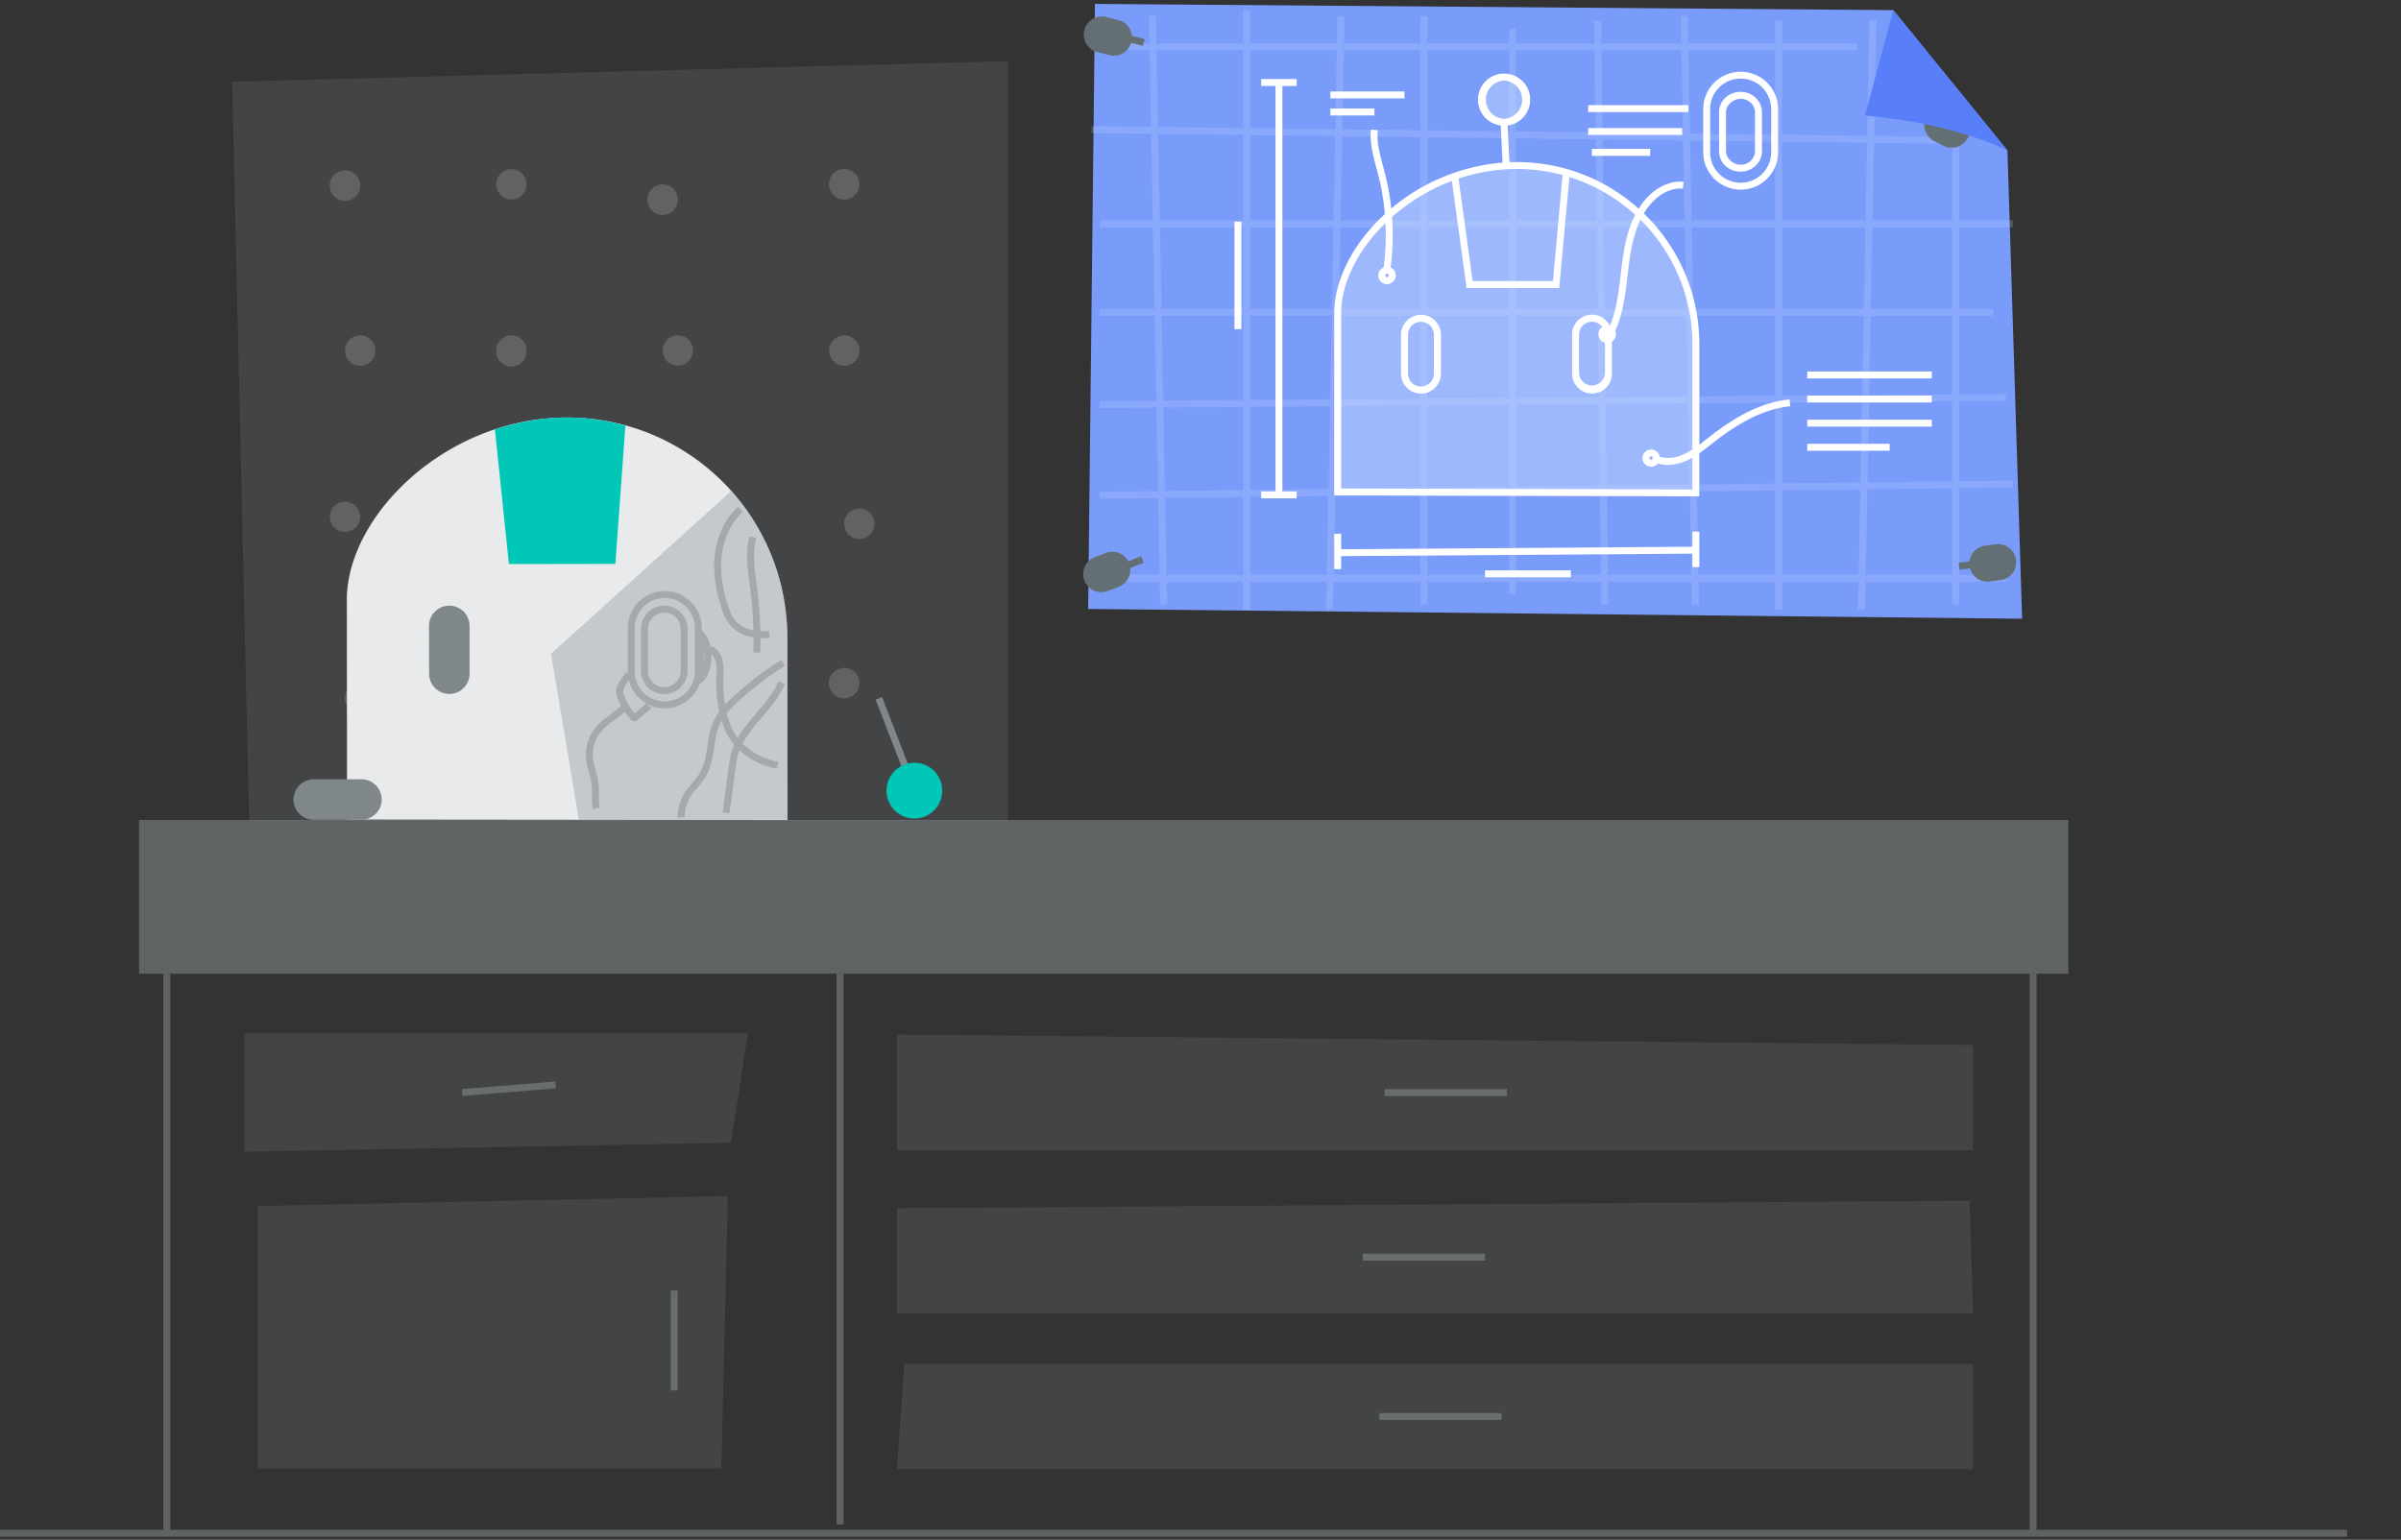 <svg fill="none" xmlns="http://www.w3.org/2000/svg" viewBox="0 0 424 272"><rect x="0" y="0" width="424" height="272" fill="#333333" stroke="none"/><g clip-path="url(#a)"><g opacity=".15" fill="#A3A9AC"><path d="M44 145 41 14.44l136.97-3.64V145M129.09 201.86l-85.92 1.59v-20.93h88.91l-3 19.34Zm-1.72 57.55H45.56v-46.37l82.97-1.75-1.15 48.12Zm221.07-56.19H158.4v-20.47l190.04 1.85v18.62Zm0 28.81H158.4v-18.6l189.4-1.33.64 19.93Zm0 27.5H158.4l1.3-18.62h188.75"/></g><path opacity=".3" d="M63.61 32.56a2.7 2.7 0 1 1-5.38 0 2.7 2.7 0 0 1 5.38 0Zm29.38 0a2.68 2.68 0 1 1-3.7-2.49 2.69 2.69 0 0 1 2.92.59c.5.5.78 1.19.78 1.9Zm26.7 2.69a2.67 2.67 0 0 1-5.16 1.02 2.66 2.66 0 0 1 .59-2.93 2.7 2.7 0 0 1 3.8 0c.5.51.77 1.2.77 1.9Zm32.09-2.7a2.7 2.7 0 1 1-5.4 0 2.7 2.7 0 0 1 5.4 0Zm-85.5 29.38a2.68 2.68 0 1 1-5.36-.02 2.68 2.68 0 0 1 5.36.02Zm26.7 0a2.68 2.68 0 1 1-5.35-.02 2.68 2.68 0 0 1 5.36.02Zm29.4 0a2.68 2.68 0 1 1-5.36-.02 2.68 2.68 0 0 1 5.36.02Zm29.4 0c0 1.47-1.2 2.67-2.7 2.67a2.68 2.68 0 1 1 2.5-3.7c.13.33.2.68.2 1.03ZM63.6 91.31c0 1.47-1.2 2.67-2.69 2.67a2.68 2.68 0 1 1 2.49-3.7c.13.33.2.68.2 1.03Zm29.38 0a2.68 2.68 0 1 1-5.36-.02 2.68 2.68 0 0 1 5.36.02Zm29.4 0a2.68 2.68 0 1 1-5.37-.02 2.68 2.68 0 0 1 5.36.02Zm32.06 1.2a2.68 2.68 0 1 1-5.37.02 2.68 2.68 0 0 1 5.37-.02Zm-88.17 30.85a2.68 2.68 0 1 1-5.36-.02 2.68 2.68 0 0 1 5.36.02Zm26.7-2.69a2.68 2.68 0 1 1-3.7-2.49 2.7 2.7 0 0 1 2.93.6c.5.5.78 1.18.78 1.89Zm29.4 0a2.7 2.7 0 0 1-2.69 2.69 2.68 2.68 0 0 1-2.67-2.69 2.68 2.68 0 1 1 5.36 0Zm29.4 0a2.7 2.7 0 0 1-3.72 2.49 2.68 2.68 0 1 1 2.05-4.98 2.68 2.68 0 0 1 1.67 2.49Z" fill="#A3A9AC"/><path d="m139.07 144.85-77.78-.08-.04-38.79C61.23 91.21 78.6 73.8 100.1 73.75a38.88 38.88 0 0 1 38.94 38.83l.03 32.27Z" fill="#E9EAEB"/><path opacity=".5" d="M102.22 144.81h36.85l-.03-32.23c0-9.94-3.78-18.97-9.93-25.83l-31.8 28.74 4.91 29.32Z" fill="#A3A9AC"/><path fill-rule="evenodd" clip-rule="evenodd" d="m160.87 139.72-6.24-16.14 1.14-.44 6.24 16.14-1.14.44Z" fill="#7F878B"/><path d="M79.35 122.58a3.57 3.57 0 0 1-3.57-3.56l-.02-8.44a3.58 3.58 0 0 1 7.16-.02V119a3.56 3.56 0 0 1-3.57 3.58ZM51.83 141.25a3.59 3.59 0 0 1 3.57-3.59h8.44a3.56 3.56 0 0 1 3.56 3.57 3.54 3.54 0 0 1-3.56 3.56l-8.44.02a3.56 3.56 0 0 1-3.57-3.56" fill="#7F878B"/><path d="m357.09 109.3-164.93-1.73L193.36.69l140.98 1.1 20.16 24.8" fill="#799CFB"/><path opacity=".2" fill-rule="evenodd" clip-rule="evenodd" d="M220.76 102.74v4.97h-1.23v-4.97h-13.5l.07 4.02-1.22.03-.08-4.05h-12.05v-1.22h12.03l-.26-13.55-10.3.12-.01-1.22 10.29-.13-.28-14.74-10.02.08-.01-1.22 10-.08-.28-14.98h-9.7v-1.22h9.67l-.27-14.42h-9.4v-1.23h9.38l-.3-15.29-10.55-.13.02-1.22 10.51.13-.26-13.54h-10.26V7.66h10.24l-.09-4.8 1.22-.02.1 4.82h15.31V1.79h1.23v5.87h15.34l.09-4.82 1.22.02-.09 4.8h13.53v-4.8h1.22v4.8h14.43V5.07h1.22v2.59h13.85l-.05-4.05 1.23-.01.05 4.06h14.1l-.09-4.8 1.23-.02.09 4.82h15.34V3.6h1.22v4.05H328v1.22h-13.31V23.8l15.04.2.4-20.4 1.21.02-.39 20.39 11 .13-.01 1.23-11.01-.14-.26 13.7h14.09V24.81h1.22v14.12h9.48v1.23h-9.48v14.42h6.03v1.22h-6.03v13.86l8.27-.07.01 1.23-8.28.06v14.13l9.47-.12.01 1.23-9.48.11v15.29h8.28v1.22h-8.28v4.04h-1.22v-4.04h-15.32l-.1 4.98-1.22-.02.1-4.96h-13.53v4.97h-1.22v-4.97h-13.53l.07 4.02-1.22.03-.08-4.05h-14.75l.05 4.03-1.22.01-.05-4.04h-15.02V105h-1.22v-2.26h-14.43v4.04h-1.22v-4.04H235.5l-.1 4.98-1.22-.02.1-4.96h-13.53Zm13.55-1.22h-13.55V87.77l13.81-.17-.26 13.92Zm1.49-13.94-.27 13.94h15.31V87.4l-15.04.18Zm15.04-1.4-15.02.18.28-14.6 14.75-.13v14.55Zm1.23-14.56v14.54l14.43-.18V71.51l-14.43.11Zm14.43-1.33-14.43.11V55.8h14.43V70.3Zm1.22 1.21v14.47l14.81-.18-.18-14.4-14.63.11Zm14.62-1.34-14.62.12V55.8h14.44l.18 14.36Zm1.24 1.22.17 14.4 14.64-.19-.28-14.33-14.53.12Zm14.51-1.34-14.53.11-.17-14.35h14.43l.27 14.24Zm1.25 1.21.27 14.33 13.86-.17V71.14l-14.13.11Zm14.13-1.33-14.16.1-.27-14.22h14.43v14.12Zm1.22 1.21v14.26l13.87-.17.27-14.2-14.14.11Zm14.16-1.33-14.16.1V55.8h14.43l-.27 14Zm1.2 1.2-.27 14.2 14.98-.17V70.89l-14.7.12Zm14.7-1.33-14.68.12.27-13.99h14.42v13.87Zm-14.38-15.1h14.39V40.17h-14.12l-.27 14.42Zm14.39 31.68-15 .18-.3 15.09h15.3V86.25Zm-16.23.2-13.84.17v14.9h13.55l.3-15.07Zm-15.06 15.07V86.63l-13.84.17.28 14.72h13.56Zm-15.06-14.7-14.64.18.18 14.52h14.74l-.28-14.7Zm-15.87.2-14.82.17v14.33h15l-.18-14.5Zm-16.04 14.5V87.21l-14.43.17v14.14h14.43Zm62.64-46.94.28-14.42h-14.73v14.42h14.45Zm-15.67 0V40.16h-14.72l.27 14.42h14.45Zm-14.75-15.65h14.75V25.01l-15.02-.18.27 14.1Zm-1.49-14.12.27 14.12h-14.32l-.18-14.3 14.23.18Zm-15.45-.2.18 14.32h-14.24V24.44l14.06.18Zm-14.06-1.39 14.05.17-.18-14.5h-13.87v14.33ZM266.5 8.88h-14.43v14.15l14.43.17V8.88Zm0 15.55-14.43-.18v14.68h14.43v-14.5Zm-15.66 14.5v-14.7l-13.83-.17-.28 14.87h14.12Zm-14.14 1.23h14.15v14.42h-14.42l.27-14.42Zm-.3 15.64h14.44v14.61l-14.72.12.28-14.73Zm-1.5 14.74.28-14.74h-14.42v14.85l14.14-.11Zm-15.37.12V55.8h-14.4l.29 14.97 14.11-.11Zm-14.1 1.33 14.1-.1v14.67l-13.81.17-.28-14.74Zm14.1 15.8-13.79.16.26 13.57h13.53V87.78Zm-14.42-33.21h14.42V40.16h-14.7l.28 14.42Zm-.3-15.65h14.72V23.84l-15.01-.18.29 15.27Zm14.72-16.3-15.03-.2-.26-13.55h15.3v13.74Zm1.23-13.75v13.76l15.05.18.26-13.94h-15.31Zm16.27 13.96 13.81.17V8.88H237.3l-.27 13.96Zm-16.27 1.02v15.07h14.74l.29-14.88-15.03-.19Zm14.72 16.3h-14.72v14.42h14.44l.28-14.42Zm-14.72 31.71 14.12-.11-.28 14.62-13.84.17V71.87Zm31.3-17.3h14.44V40.17h-14.43v14.42Zm15.66-14.41v14.42h14.43l-.18-14.42h-14.25ZM283 23.4l14.22.18-.28-14.7H282.8L283 23.4Zm15.44.2 15.04.18V8.89h-15.32l.28 14.71ZM283.2 40.15l.18 14.42h14.43l-.28-14.42H283.2Zm31.5-1.23h14.75l.27-13.72-15.02-.18v13.9Z" fill="#D2E0FE"/><path d="M346.32 20.15a3.2 3.2 0 0 1-2.87 5.7l-1.87-.93a3.2 3.2 0 0 1 .44-5.9c.8-.25 1.68-.19 2.43.2l1.88.93ZM195.22 2.97a3.2 3.2 0 0 0-1.56 6.2l2.02.5a3.2 3.2 0 1 0 1.55-6.19l-2.01-.5ZM193.32 98.44a3.17 3.17 0 0 0-1.81 4.14 3.2 3.2 0 0 0 4.13 1.81l1.94-.75a3.2 3.2 0 0 0 1.81-4.14 3.18 3.18 0 0 0-4.13-1.81l-1.94.75ZM352.67 96.12a3.2 3.2 0 0 1 .77 6.34l-2.08.26a3.18 3.18 0 0 1-.78-6.33l2.08-.27Z" fill="#646F73"/><path fill-rule="evenodd" clip-rule="evenodd" d="m201.83 8.09-4.66-1.16.3-1.19 4.66 1.16-.3 1.19ZM201.98 99.4l-4.48 1.75-.45-1.14 4.48-1.75.45 1.14ZM345.9 99.4l4.77-.59.15 1.22-4.77.59-.15-1.21Z" fill="#646F73"/><path d="M166.06 137.88a4.92 4.92 0 1 1-9.17 3.57 4.92 4.92 0 0 1 9.18-3.56ZM100.1 73.75c-4.46.02-8.72.82-12.7 2.12l2.47 23.77 18.8-.03 1.77-24.43c-3.3-.9-6.75-1.43-10.34-1.43Z" fill="#00C7B7"/><path d="m334.34 1.8-5 18.63s14.1.86 25.18 6.16l-20.18-24.8Z" fill="#587EF8"/><g opacity=".4" fill="#D2E0FE"><path d="M268 20.1a4 4 0 1 0-5.66-5.66A4 4 0 0 0 268 20.1ZM235.8 86.58l63.25.17V60.5a31.61 31.61 0 0 0-31.63-31.6c-17.45 0-31.62 14.14-31.62 26.16v31.51Z"/></g><g opacity=".4" fill="#A3A9AC"><path d="M24.55 144.85h340.71v27.16H24.56v-27.16Z"/><path fill-rule="evenodd" clip-rule="evenodd" d="M30.06 172.01v98.73h-1.22v-98.73h1.22Zm117.68 97.28v-97.28h1.22v97.28h-1.22Zm211.9-97.28v98.73h-1.23v-98.73h1.23Z"/><path fill-rule="evenodd" clip-rule="evenodd" d="m98.17 192.26-16.5 1.34-.1-1.21 16.5-1.35.1 1.22Zm146.34.12h21.6v1.23h-21.6v-1.23Zm-3.86 29.08h21.61v1.22h-21.6v-1.22Zm-120.98 6.5v17.66h-1.22v-17.66h1.22Zm123.92 21.65h21.59v1.22h-21.6v-1.22Zm170.88 21.84H-8v-1.22h422.47v1.22Z"/></g><path d="M128.03 92.4c.62-1.04 1.39-2 2.23-2.86l.88.86a14 14 0 0 0-2.05 2.63 13.99 13.99 0 0 0-1.75 6.9c0 2.42.5 4.86 1.27 7.2a7.9 7.9 0 0 0 1.03 2.22c.78 1.08 2.02 1.72 3.4 2a73.33 73.33 0 0 0-.54-7.29l-.13-.93c-.36-2.7-.75-5.61-.02-8.37l1.18.31c-.66 2.51-.3 5.17.06 7.9l.12.94c.32 2.5.5 5.04.56 7.58.5.03 1.02 0 1.52-.05l.13 1.22c-.53.06-1.08.08-1.63.05 0 .86 0 1.72-.03 2.58l-1.22-.04c.03-.88.03-1.77.03-2.66a6.62 6.62 0 0 1-4.41-2.52c-.6-.8-.93-1.71-1.21-2.54v-.01c-.79-2.43-1.34-5-1.34-7.59a15.2 15.2 0 0 1 1.92-7.52Z" fill="#A3A9AC"/><path fill-rule="evenodd" clip-rule="evenodd" d="M129.33 123.22a57.42 57.42 0 0 1 8.63-6.63l.65 1.03a56.2 56.2 0 0 0-8.45 6.5c-.66.59-1.27 1.2-1.8 1.85.15.63.34 1.27.57 1.93.3.89.76 1.71 1.34 2.46a26.76 26.76 0 0 1 3-4.03l.3-.36c1.56-1.82 3.05-3.56 3.9-5.63l1.13.46c-.92 2.26-2.54 4.14-4.07 5.93l-.33.39a23.72 23.72 0 0 0-3.08 4.22 11.71 11.71 0 0 0 6.3 3.23l-.2 1.2c-2.42-.4-4.8-1.54-6.63-3.24-.08.2-.16.42-.22.64-.22.77-.34 1.56-.46 2.41l-.05.34-1.04 7.75-1.21-.16 1.04-7.76v-.01l.05-.33c.12-.84.25-1.73.5-2.58.13-.44.28-.86.46-1.27a10.2 10.2 0 0 1-1.88-3.25 20.6 20.6 0 0 1-.34-1.03l-.15.29c-.69 1.34-.92 2.85-1.17 4.47l-.02.14c-.26 1.63-.54 3.38-1.43 4.93-.36.63-.8 1.19-1.23 1.7l-.47.56a6.94 6.94 0 0 0-1.73 2.88 5.89 5.89 0 0 0-.33 2.09l-1.22.1c-.06-.78.11-1.7.39-2.56.27-.85.67-1.7 1.12-2.3v-.01l.86-1.03.44-.51c.42-.5.8-1 1.1-1.52.77-1.33 1.03-2.86 1.29-4.52l.03-.2c.24-1.57.5-3.26 1.28-4.77.24-.48.52-.92.83-1.34a23.97 23.97 0 0 1-.5-6.49 7.6 7.6 0 0 0-.15-2.35c-.15-.55-.4-1.01-.75-1.32.01.52-.02 1.03-.07 1.51-.15 1.17-.5 2.58-1.56 3.48l-.5.4a6.54 6.54 0 0 1-6.11 4.22H117v-.01a6.46 6.46 0 0 1-2.66-.73l.66.7c-.79.73-1.6 1.43-2.44 2.1l-.02.03-.03.02-.16.09a.8.8 0 0 1-.36.08.85.85 0 0 1-.7-.4c-.31-.4-.63-.82-.94-1.26-.52.45-1.06.85-1.6 1.25l-.53.4a11.3 11.3 0 0 0-2.3 2.15 6.32 6.32 0 0 0-1.2 4.4c.06.66.23 1.3.42 2 .2.72.4 1.44.5 2.17.13.81.13 1.62.13 2.38v.02c0 .78 0 1.5.1 2.2l-1.2.19c-.13-.8-.13-1.6-.13-2.37v-.02c0-.78 0-1.5-.1-2.22-.1-.69-.3-1.36-.48-2.03-.19-.68-.39-1.42-.46-2.2a7.54 7.54 0 0 1 1.44-5.25c.73-.97 1.65-1.72 2.55-2.4l.57-.43c.57-.42 1.12-.83 1.63-1.28a7.82 7.82 0 0 1-.76-1.83 3.1 3.1 0 0 1-.09-1.17v-.03l.01-.02c.06-.28.16-.55.3-.8.4-.77.9-1.48 1.48-2.11l.23.21v-8.01a6.52 6.52 0 0 1 13.06 0v.36l.26.28a5.43 5.43 0 0 1 1.34 2.94l.17-.4a3.5 3.5 0 0 1 1.86 2.39c.25.91.24 1.87.2 2.73-.08 1.4-.07 3.2.28 5.22.42-.44.85-.86 1.29-1.25Zm-18.28-3.07c-.3.4-.58.82-.8 1.27l-.01.01c-.08.15-.14.3-.18.46-.02.2 0 .44.07.68a9.9 9.9 0 0 0 1.95 3.45c.7-.57 1.37-1.16 2.03-1.77a6.55 6.55 0 0 1-3.06-4.1Zm1.04-9.2a5.3 5.3 0 0 1 10.62 0v7.64c0 2.9-2.3 5.24-5.18 5.32h-.14a5.3 5.3 0 0 1-5.3-5.32v-7.64Zm12.25 5.94-.08.52.05-2.79a8 8 0 0 1 .03 2.27Z" fill="#A3A9AC"/><path fill-rule="evenodd" clip-rule="evenodd" d="M113.2 111.11a4.11 4.11 0 0 1 8.22 0v7.39a4.11 4.11 0 1 1-8.22 0v-7.39Zm4.11-2.89c-1.6 0-2.89 1.3-2.89 2.9v7.38a2.89 2.89 0 0 0 5.78 0v-7.39c0-1.6-1.3-2.89-2.89-2.89Z" fill="#A3A9AC"/><path fill-rule="evenodd" clip-rule="evenodd" d="M303.58 19.83c0-2 1.61-3.61 3.84-3.61 2 0 3.73 1.61 3.73 3.6v6.9c0 2-1.73 3.6-3.73 3.6-2.23 0-3.84-1.6-3.84-3.6v-6.9Zm3.84-2.39c-1.32 0-2.62 1.07-2.62 2.39v6.89c0 1.32 1.3 2.39 2.62 2.39s2.5-1.07 2.5-2.4v-6.88c0-1.32-1.18-2.39-2.5-2.39Z" fill="#fff"/><path fill-rule="evenodd" clip-rule="evenodd" d="M307.39 12.67a6.61 6.61 0 0 0-6.61 6.6v7.62a6.61 6.61 0 1 0 13.22 0v-7.61a6.61 6.61 0 0 0-6.61-6.61Zm-5.39 6.6a5.39 5.39 0 1 1 10.78 0v7.62a5.39 5.39 0 0 1-10.78 0v-7.61ZM250.94 55.62a3.52 3.52 0 0 0-3.53 3.53V66a3.52 3.52 0 0 0 7.04 0v-6.86a3.5 3.5 0 0 0-3.5-3.53Zm-2.3 3.53a2.3 2.3 0 0 1 2.3-2.3 2.29 2.29 0 0 1 2.28 2.3V66a2.28 2.28 0 0 1-2.28 2.28 2.3 2.3 0 0 1-2.3-2.28v-6.86Z" fill="#fff"/><path fill-rule="evenodd" clip-rule="evenodd" d="M261 17.6a4.61 4.61 0 1 1 5.24 4.57l.32 6.48 1.28-.02c8.28 0 15.82 3.11 21.53 8.23.37-.58.77-1.14 1.23-1.67 1.62-1.86 4.1-3.35 6.72-3.08l-.13 1.22c-2.07-.22-4.2.98-5.67 2.67a11.9 11.9 0 0 0-1.23 1.7 32.1 32.1 0 0 1 9.8 23.14v17.72c.45-.33.9-.69 1.34-1.05l.2-.15.22-.18c4.13-3.21 8.89-6.12 14.18-6.62l.12 1.21c-4.94.48-9.47 3.2-13.54 6.38l-.06.04-.17.14-.2.15c-.67.54-1.36 1.09-2.1 1.6v7.6l-64.47-.16V55.4c0-6.05 3.44-12.53 8.95-17.58a43.1 43.1 0 0 0-1.51-8.19c-.58-2.14-1.2-4.44-.95-6.75l1.21.13c-.22 2.06.33 4.1.9 6.24l.35 1.33c.53 2.06.9 4.15 1.13 6.25a34.9 34.9 0 0 1 19.65-8.1l-.32-6.56a4.61 4.61 0 0 1-4.03-4.56Zm4.6-3.38a3.39 3.39 0 0 0 0 6.77 3.39 3.39 0 0 0 0-6.77ZM236.83 55.4c0-5.35 2.93-11.22 7.84-16a43 43 0 0 1-.33 7.84 1.54 1.54 0 0 0 .58 2.96 1.55 1.55 0 0 0 1.56-1.55c0-.62-.37-1.15-.9-1.39.38-2.97.46-5.96.25-8.93l.06-.06a34.25 34.25 0 0 1 10.5-6.31l2.6 18.92h16.36l1.8-19.61a31 31 0 0 1 11.6 6.68c-1.45 2.86-2.02 6.17-2.4 9.28l-.12 1.03c-.37 3.25-.74 6.46-1.94 9.31a3.51 3.51 0 0 0-6.67 1.58V66a3.51 3.51 0 0 0 7.03 0v-5.65a1.52 1.52 0 0 0 .68-1.02l.02-.03v-.24c0-.21-.04-.42-.12-.6 1.43-3.16 1.83-6.69 2.22-10.03l.12-1.06c.36-2.99.89-5.98 2.12-8.55a30.87 30.87 0 0 1 9.18 22v18.59c-.57.36-1.15.68-1.77.94a6 6 0 0 1-4 .35 1.54 1.54 0 0 0-3.06.2c0 .84.7 1.54 1.55 1.54.48 0 .9-.22 1.18-.56 1.58.47 3.34.21 4.8-.4.45-.19.88-.4 1.3-.64v5.62l-62.03-.17V55.4Zm46.15 2.37a2.28 2.28 0 0 0-3.96.5c-.11.27-.17.57-.17.88V66a2.3 2.3 0 0 0 4.58 0v-5.45a1.55 1.55 0 0 1-1.16-1.5h.62-.62c0-.53.28-1.02.7-1.3Zm-22.92-8.12-2.49-18.1a32.29 32.29 0 0 1 10.27-1.7c2.8 0 5.53.37 8.1 1.07l-1.7 18.73h-14.18Zm-15.44-1c0-.17.13-.3.3-.3.2 0 .33.14.33.3 0 .05 0 .09-.02.13a.32.32 0 0 1-.3.2.32.32 0 0 1-.3-.32Zm46.64 32.25c0 .13.08.24.19.3.31.09.56-.28.35-.53a.3.3 0 0 0-.21-.1.34.34 0 0 0-.33.33Z" fill="#fff"/><path d="M228.99 13.96h-6.28v1.22h2.53V86.8h-2.53v1.23h6.28v-1.23h-2.53V15.2h2.53v-1.23ZM218 58.15v-19h1.22v19H218ZM319.15 66.85h22v-1.23h-22v1.23ZM341.14 71.1h-22v-1.22h22v1.23ZM319.15 75.36h22v-1.22h-22v1.22ZM333.7 79.62h-14.55V78.4h14.55v1.22ZM298.87 93.9v2.68l-62.03.44v-2.75h-1.23v6.27h1.22v-2.3l62.04-.44v2.38h1.22V93.9h-1.22ZM277.4 101.97h-15.16v-1.22h15.16v1.22ZM248.03 17.38h-13.1v-1.22h13.1v1.22ZM280.46 19.8h17.7v-1.22h-17.7v1.23ZM242.7 20.4h-7.76v-1.23h7.77v1.23ZM280.46 23.84h16.61v-1.22h-16.61v1.22ZM291.43 27.53H281.1V26.3h10.31v1.23Z" fill="#fff"/></g><defs><clipPath id="a"><path fill="#fff" d="M0 0h424v272H0z"/></clipPath></defs></svg>